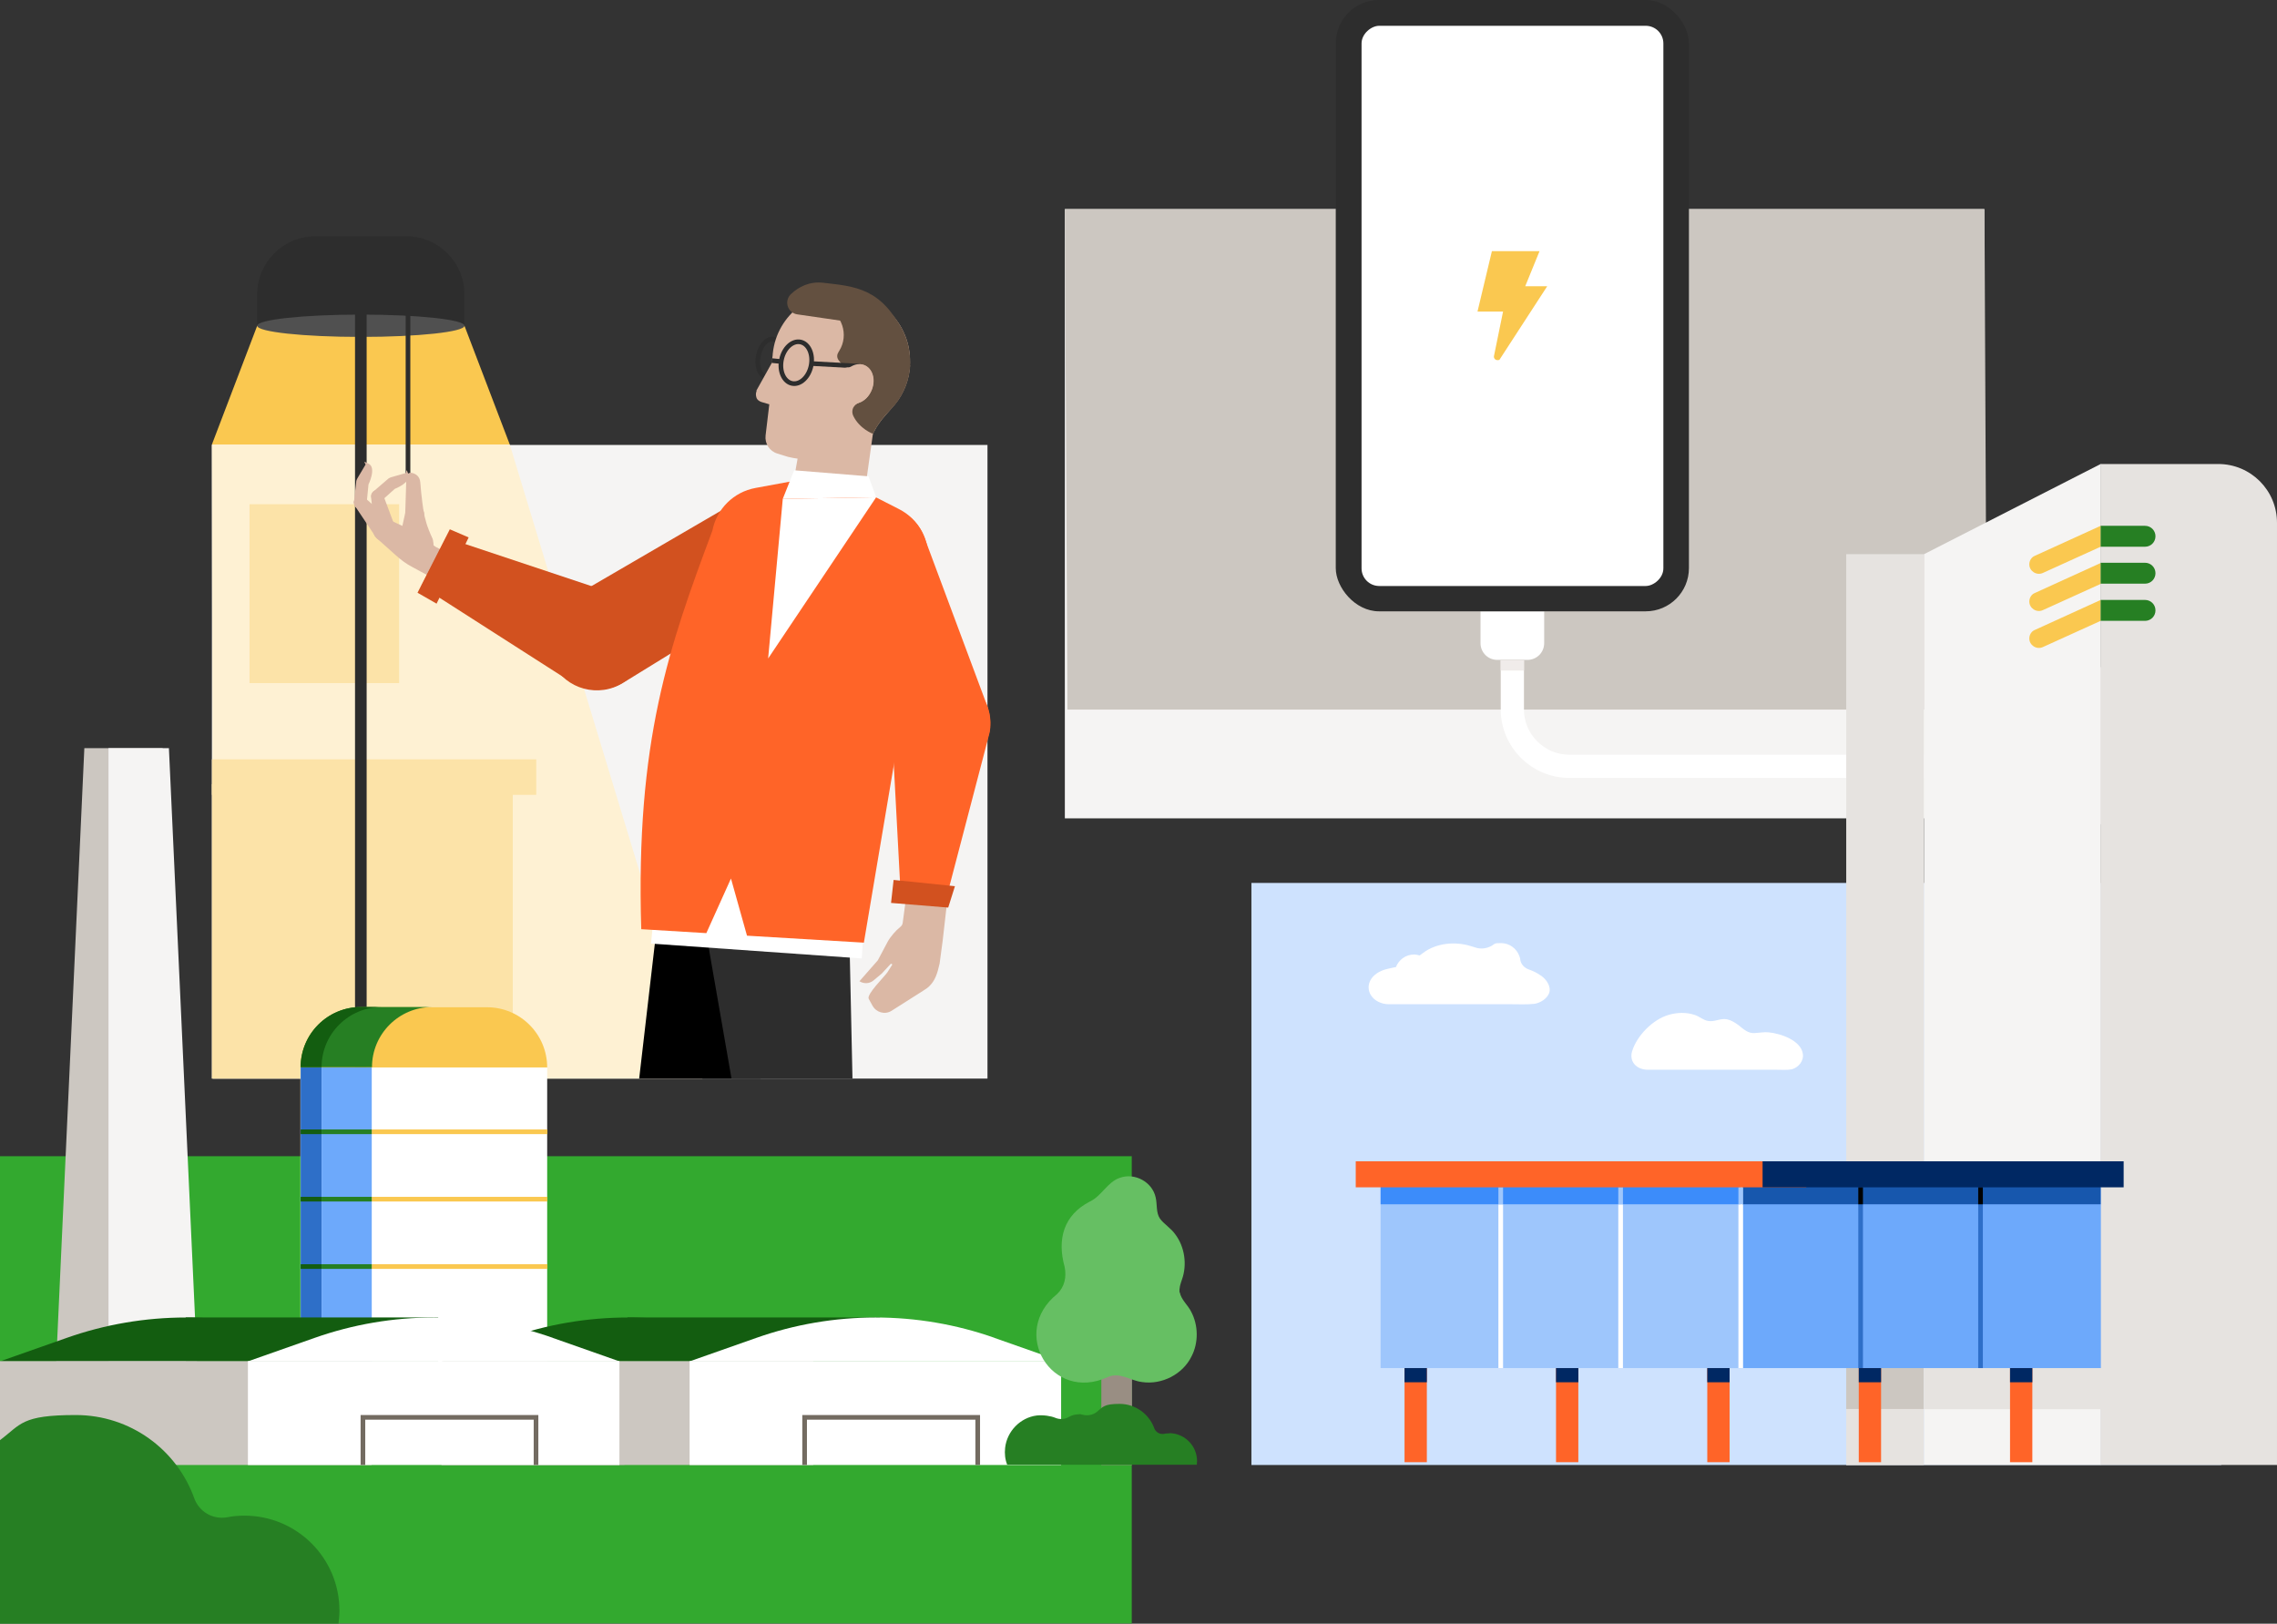 <?xml version="1.0" encoding="UTF-8"?>
<svg id="Layer_4" xmlns="http://www.w3.org/2000/svg" xmlns:xlink="http://www.w3.org/1999/xlink" version="1.1" viewBox="0 0 980 698.8">
  <rect x="0" y="0" width="980" height="698.8" fill="#333333" stroke="none"/>
  <!-- Generator: Adobe Illustrator 29.8.2, SVG Export Plug-In . SVG Version: 2.1.1 Build 3)  -->
  <defs>
    <style>
      .st0, .st1, .st2, .st3, .st4, .st5, .st6, .st7, .st8, .st9, .st10, .st11, .st12, .st13 {
        fill: none;
      }

      .st14 {
        fill: #635040;
      }

      .st15 {
        fill: #fef1d3;
      }

      .st16 {
        fill: #cee2fe;
      }

      .st17 {
        fill: #6da9fb;
      }

      .st1, .st2, .st3, .st4, .st5, .st6, .st8, .st9, .st10, .st11, .st12, .st13 {
        stroke-miterlimit: 10;
      }

      .st1, .st3, .st7 {
        stroke: #2d2d2d;
      }

      .st1, .st4, .st5, .st7, .st8, .st9, .st10, .st11, .st12, .st13 {
        stroke-width: 2px;
      }

      .st18 {
        fill: #998e83;
      }

      .st19 {
        fill: #f5f4f3;
      }

      .st2, .st6 {
        stroke-width: 10px;
      }

      .st2, .st12 {
        stroke: #fff;
      }

      .st20 {
        fill: #2e6fc8;
      }

      .st21 {
        fill: #33a92f;
      }

      .st22 {
        fill: #9ec6fc;
      }

      .st23 {
        fill: #267f23;
      }

      .st24 {
        fill: #ccc7c1;
      }

      .st3 {
        stroke-width: 5px;
      }

      .st25 {
        fill: #fce3a8;
      }

      .st4 {
        stroke: #9ec6fc;
      }

      .st5 {
        stroke: #fac850;
      }

      .st26 {
        fill: #b2380a;
      }

      .st6 {
        stroke: #f0ecea;
      }

      .st27 {
        fill: #fac850;
      }

      .st28 {
        fill: #e6e3e0;
      }

      .st29 {
        clip-path: url(#clippath-1);
      }

      .st30 {
        fill: #dbb8a5;
      }

      .st7 {
        stroke-linecap: round;
        stroke-linejoin: round;
      }

      .st31 {
        fill: #66bf63;
      }

      .st32 {
        fill: #505050;
      }

      .st33 {
        fill: #fff;
      }

      .st34 {
        fill: #ff6428;
      }

      .st8 {
        stroke: #267f23;
      }

      .st9 {
        stroke: #2e6fc8;
      }

      .st35 {
        fill: #829c78;
      }

      .st36 {
        fill: #135d10;
      }

      .st10 {
        stroke: #000;
      }

      .st37 {
        fill: #3c8cfa;
      }

      .st38 {
        fill: #2d2d2d;
      }

      .st39 {
        fill: #002863;
      }

      .st40 {
        fill: #d2511f;
      }

      .st41 {
        fill: #1757ad;
      }

      .st11 {
        stroke: #736b61;
      }

      .st42 {
        clip-path: url(#clippath);
      }

      .st13 {
        stroke: #135d10;
      }
    </style>
    <clipPath id="clippath">
      <rect class="st0" x="594.2" y="509.8" width="309.9" height="8.5"/>
    </clipPath>
    <clipPath id="clippath-1">
      <rect class="st0" x="63.1" y="11.7" width="446.6" height="452.5"/>
    </clipPath>
  </defs>
  <rect class="st19" x="458.3" y="90" width="395.7" height="262.2"/>
  <polygon class="st24" points="854.1 90 458.3 90 459.4 305.4 855.1 305.4 854.1 90"/>
  <g>
    <path class="st33" d="M637.2,263.1h27.4v13.7c0,4-3.2,7.2-7.2,7.2h-13c-4,0-7.2-3.2-7.2-7.2v-13.7h0Z"/>
    <path class="st2" d="M650.9,284.2v21.1c0,13.5,11,24.5,24.5,24.5h179.3"/>
    <line class="st6" x1="650.9" y1="284.2" x2="650.9" y2="288.6"/>
    <rect class="st38" x="574.9" width="152" height="263.1" rx="18.6" ry="18.6"/>
    <rect class="st33" x="530.4" y="66.6" width="241.1" height="129.9" rx="7.6" ry="7.6" transform="translate(782.5 -519.3) rotate(90)"/>
    <path class="st27" d="M656.4,123.3l6.2-15.2h-20.5l-6.2,26h11l-3.9,19.1c-.2,1,.6,1.8,1.5,1.8s.9-.2,1.2-.7l20.2-31.1h-9.5Z"/>
  </g>
  <g>
    <rect class="st16" x="538.6" y="380" width="417.4" height="250.5"/>
    <path class="st33" d="M662.9,419.7c-1.5-1.1-3.3-1.9-5-2.5,0,0,0,0,0,0-1.9-.7-3.3-2.2-3.6-4.2,0-.5-.2-1-.4-1.6-1.2-3.2-4.2-5.4-7.6-5.5s-3,.4-4.2,1.1c-2.3,1.3-4.9,1.6-7.4.7s-.2,0-.2,0c-6.7-2.6-15-2.2-21,1.7-.9.6-1.7,1.2-2.5,1.8-.8-.2-1.6-.4-2.4-.4-3.6,0-6.6,2.3-7.8,5.4-2.8.6-5.8,1-8.2,2.7-5.5,3.7-4.4,10.5,1.7,12.7,1.6.6,2.9.6,4.4.6,8.6,0,39,0,51.6,0,3.3,0,7.2.2,10.3-.2,2.5-.5,5.1-2.1,6.1-4.5h0c1.1-2.9-1.2-6.1-3.6-7.7Z"/>
    <path class="st33" d="M775.9,453.4c-.9-5.6-9.4-8.6-14.7-9.1-1.9-.2-3.9.2-5.8.3-3,.3-4.9-1.6-7.3-3.5-1.5-1.1-3.2-2.1-4.8-2.4-2.7-.6-5.4,1.2-8.1.7-2.1-.3-3.7-1.9-5.8-2.6-3.6-1.2-7.6-1.1-11.3,0-6.8,2-13.7,9-15.7,15.8-1.2,4.3,1.9,7.8,6.9,7.8s19.8,0,34.1,0c8.4,0,14.9,0,21.2,0,2.2,0,4.6.2,6.6-.2,2.9-.8,5.3-3.7,4.7-6.8h0Z"/>
    <g>
      <g>
        <rect class="st28" x="794.6" y="238.5" width="33.5" height="392.1"/>
        <rect class="st24" x="794.6" y="564.4" width="33.5" height="42"/>
        <polygon class="st19" points="828.1 630.5 904.1 630.5 904.1 199.7 828.1 238.5 828.1 630.5"/>
        <polygon class="st19" points="845 317.3 845 385 921 346.2 921 278.5 845 317.3"/>
        <path class="st28" d="M980,630.5h-76V199.7h50.7c14,0,25.3,11.3,25.3,25.3v405.5Z"/>
        <g>
          <path class="st27" d="M904.1,235.3l-24.9,11.3c-2.7,1.2-5.8-.8-5.8-3.7h0c0-1.6.9-3.1,2.4-3.7l28.3-12.9v9Z"/>
          <path class="st27" d="M904.1,251.3l-24.9,11.3c-2.7,1.2-5.8-.8-5.8-3.7h0c0-1.6.9-3.1,2.4-3.7l28.3-12.9v9Z"/>
          <path class="st27" d="M904.1,267.2l-24.9,11.3c-2.7,1.2-5.8-.8-5.8-3.7h0c0-1.6.9-3.1,2.4-3.7l28.3-12.9v9Z"/>
          <path class="st23" d="M923.2,258.2h-19.1v9h19.1c2.5,0,4.5-2,4.5-4.5h0c0-2.5-2-4.5-4.5-4.5Z"/>
          <path class="st23" d="M923.2,242.2h-19.1v9h19.1c2.5,0,4.5-2,4.5-4.5h0c0-2.5-2-4.5-4.5-4.5Z"/>
          <path class="st23" d="M923.2,226.3h-19.1v9h19.1c2.5,0,4.5-2,4.5-4.5h0c0-2.5-2-4.5-4.5-4.5Z"/>
        </g>
        <rect class="st28" x="828.1" y="564.4" width="80.6" height="42" transform="translate(1736.8 1170.9) rotate(180)"/>
      </g>
      <g>
        <rect class="st17" x="736.2" y="510.9" width="168" height="77.9"/>
        <rect class="st22" x="594.2" y="510.9" width="154.9" height="77.9"/>
        <g>
          <line class="st12" x1="645.9" y1="588.8" x2="645.9" y2="510.9"/>
          <line class="st12" x1="697.5" y1="588.8" x2="697.5" y2="510.9"/>
          <line class="st12" x1="749.2" y1="588.8" x2="749.2" y2="510.9"/>
          <g>
            <line class="st9" x1="800.8" y1="588.8" x2="800.8" y2="510.9"/>
            <line class="st9" x1="852.4" y1="588.8" x2="852.4" y2="510.9"/>
          </g>
        </g>
        <g class="st42">
          <rect class="st37" x="590.4" y="499.6" width="158.6" height="54"/>
          <rect class="st41" x="750" y="499.6" width="158.6" height="54"/>
          <g>
            <line class="st4" x1="645.9" y1="647.7" x2="645.9" y2="510.9"/>
            <line class="st4" x1="697.5" y1="647.7" x2="697.5" y2="510.9"/>
            <line class="st4" x1="749.2" y1="647.7" x2="749.2" y2="510.9"/>
            <g>
              <line class="st10" x1="800.8" y1="647.7" x2="800.8" y2="510.9"/>
              <line class="st10" x1="852.4" y1="647.7" x2="852.4" y2="510.9"/>
            </g>
          </g>
        </g>
        <rect class="st34" x="583.5" y="499.8" width="193.9" height="11.2"/>
        <rect class="st39" x="758.6" y="499.8" width="155.4" height="11.2"/>
        <g>
          <rect class="st34" x="604.5" y="588.8" width="9.6" height="40.5"/>
          <rect class="st39" x="604.5" y="588.8" width="9.6" height="6.1"/>
        </g>
        <g>
          <rect class="st34" x="669.7" y="588.8" width="9.6" height="40.5"/>
          <rect class="st39" x="669.7" y="588.8" width="9.6" height="6.1"/>
        </g>
        <g>
          <rect class="st34" x="734.8" y="588.8" width="9.6" height="40.5"/>
          <rect class="st39" x="734.8" y="588.8" width="9.6" height="6.1"/>
        </g>
        <g>
          <rect class="st34" x="800" y="588.8" width="9.6" height="40.5"/>
          <rect class="st39" x="800" y="588.8" width="9.6" height="6.1"/>
        </g>
        <g>
          <rect class="st34" x="865.1" y="588.8" width="9.6" height="40.5"/>
          <rect class="st39" x="865.1" y="588.8" width="9.6" height="6.1"/>
        </g>
      </g>
    </g>
  </g>
  <rect class="st19" x="91.2" y="191.5" width="333.8" height="272.7"/>
  <g>
    <polygon class="st15" points="219.4 191.3 302.3 464.2 91.7 464.2 91.2 191.3 219.4 191.3"/>
    <rect class="st25" x="91.2" y="326.8" width="139.6" height="15.3"/>
    <rect class="st25" x="91.2" y="337.5" width="129.5" height="126.7"/>
    <rect class="st25" x="107.4" y="217" width="64.4" height="77"/>
    <polygon class="st27" points="199.9 140.2 130.4 142.9 110.7 140.2 91.2 191.3 129.1 191.3 130.8 191.3 219.4 191.3 199.9 140.2"/>
    <path class="st38" d="M135.7,101.7h39.2c13.8,0,25,11.2,25,25v13.6h-89.2v-13.6c0-13.8,11.2-25,25-25Z"/>
    <ellipse class="st32" cx="155.3" cy="140.2" rx="44.6" ry="4.8"/>
    <line class="st7" x1="175.6" y1="204.5" x2="175.6" y2="130.5"/>
    <line class="st3" x1="155.3" y1="113.6" x2="155.3" y2="464.2"/>
  </g>
  <g class="st29">
    <g>
      <g>
        <g>
          <path class="st30" d="M184.4,247.8l-7-3.8c-2.5-1.3-4.8-3-6.9-4.9l-8.3-7.4c-1.9-1.7-2.1-4.5-.6-6.5h0c1.4-1.8,3.8-2.5,5.9-1.5l9.5,4.4c1.6.7,3,1.6,4.4,2.7l6,4.5,2.9,1.5c3.2,1.7,4.3,5.7,2.4,8.8h0c-1.7,2.8-5.3,3.8-8.2,2.2Z"/>
          <path class="st30" d="M196.9,254.4l-11.9-6.4c-3.3-1.8-4.3-6.1-2.1-9.1h0c1.8-2.5,5.2-3.3,7.9-1.9l12.4,6.4-6.2,10.9Z"/>
          <g>
            <circle class="st30" cx="179" cy="234.6" r="7.6"/>
            <path class="st30" d="M182.4,220.9l.9,3.4s0,0,0,0c.3,1.3.8,2.6,1.3,3.9l1.8,4.4-14.9,1.4,2.7-12.3c.4-2.4,2.1-4.2,4-4.4h0c1.9-.2,3.6,1.3,4.2,3.5Z"/>
          </g>
          <g>
            <path class="st30" d="M170.3,228.7c-.2,2.6-2.4,4.5-4.9,4.3-2.5-.2-4.3-2.4-4.1-5,.2-2.6,2.4-4.5,4.9-4.3,1.9.1,3.4,1.4,3.9,3.2s.3,1.2.2,1.8Z"/>
            <path class="st30" d="M164.8,212.7l5.3,14.2-8.8,2-1.6-15c-.2-1.6,1.1-3,2.7-3h0c1,0,2,.7,2.3,1.7Z"/>
          </g>
          <g>
            <path class="st30" d="M169.9,226.3c1,2.5-.1,5.3-2.6,6.3s-5.3-.1-6.3-2.6c-1-2.5.1-5.3,2.6-6.3,1.8-.8,3.9-.3,5.3,1s.8,1,1.1,1.6Z"/>
            <path class="st30" d="M157,214.2l11.9,10.5-7.4,6.1-8.7-13c-.9-1.4-.4-3.3,1.1-4.1h0c1-.5,2.2-.3,3,.4Z"/>
          </g>
          <g>
            <circle class="st30" cx="178.5" cy="221.4" r="4.1"/>
            <path class="st30" d="M174.4,221.1l.5-15.8c0-1.2,1.1-2,2.2-1.8,1.6.3,3.6,1.3,3.8,4.2.3,5,1.5,13.2,1.5,13.2l-8,.2Z"/>
          </g>
          <g>
            <circle class="st30" cx="162.4" cy="213.6" r="2.6"/>
            <path class="st30" d="M164.1,215.6l5.8-5.2s7.1-2.7,5.9-6.2-.7-.8-1.2-.6l-6.3,1.8c-.5.2-1,.4-1.4.8l-6.5,5.6,3.7,3.8Z"/>
          </g>
          <g>
            <circle class="st30" cx="155.1" cy="216.3" r="2.8"/>
            <path class="st30" d="M157.8,216.6l.8-8.1s3.5-7.1.1-8.9-1.1,0-1.4.4l-3.5,5.9c-.3.5-.5,1-.5,1.6l-1,8.9,5.5.3Z"/>
          </g>
        </g>
        <path class="st40" d="M181.4,252.3l65.3,41.8c9.9,5.5,22.3,2.4,28.4-7.1h0c5.8-9.1,3.9-20.7-3.8-27.5-1.9-1.7-4.1-2.9-6.4-3.8l-72.9-24.3-10.7,20.9Z"/>
        <polygon class="st40" points="193.6 227.8 179.7 255.1 187.9 259.8 201.7 231.3 193.6 227.8"/>
      </g>
      <polygon class="st33" points="288.5 639.2 297.2 635.9 296.7 621.3 320 619.9 322.3 644.3 288.5 653 288.5 639.2"/>
      <polygon class="st33" points="339.8 639.2 348.5 635.9 348.1 621.3 371.3 619.9 373.6 644.3 339.9 653 339.8 639.2"/>
      <path class="st40" d="M237.9,285.5h0c5.7,11.2,19.8,15,30.4,8.3l65.8-40.5c8.7-5.5,12-16.6,7.6-25.9h0c-5.1-11-18.6-15.2-29-9l-66.8,38.9c-9.7,5.8-13.3,18.1-8.1,28.2Z"/>
      <path d="M290.8,635.8c.3,3.3,32,.2,31.6-3.1l-6.7-130.5c-.6-12.9-11.9-22.7-24.8-21.5h0c-13,1.3-22.2,13.2-20.1,26.1l20,129Z"/>
      <path d="M317.3,372.6c-17.2-2.6-33,9.7-34.7,27l-11.7,100.7c-1.5,12,6.9,23.3,19.1,25.1h0c11.9,1.8,23-6.1,25.5-17.6l26.4-97.1c4.9-17.5-6.6-35.4-24.6-38.1h0Z"/>
      <path class="st40" d="M296.7,646.9c-2.8-4.9-6.4-7.4-8.8-8.6l-30.4,10.1c-2.2,1.1-3.9,2.9-4.8,5.2l-.3.8c-.5,1.3-.6,2.7-.3,4.1.5,1.9,2.2,3.3,4.2,3.2l68.8-.8-.2-20.8-28,6.8Z"/>
      <path class="st38" d="M342,639.4c.3,3.3,32,.5,31.7-2.8l-5.6-130.6c-.5-12.9-11.7-22.8-24.6-21.7h0c-13,1.2-22.3,13.1-20.3,26l18.9,129.1Z"/>
      <path class="st38" d="M331.3,375c-17.2,2.3-29,18.5-25.8,35.6l17.4,99.9c1.9,12,13.1,20.4,25.4,18.8h0c12-1.6,20.4-12.3,19.5-24l-2.2-100.6c-.2-18.2-16.2-32.1-34.2-29.7h0Z"/>
      <path class="st30" d="M372.2,211.6l3.7-26.4c1.1-7.8-4.1-15.2-11.8-16.8h0c-8.3-1.7-16.3,3.7-17.8,12l-4.7,26.4c-1.4,8.4,4.2,16.4,12.6,17.8h0c8.6,1.5,16.8-4.4,18-13.1Z"/>
      <g>
        <ellipse class="st1" cx="331.4" cy="154.1" rx="8.3" ry="5.1" transform="translate(114.3 448.1) rotate(-78.5)"/>
        <path class="st30" d="M391.6,157.3c.5-7.7-2-14.9-6.5-20.5-4.5-5.6-11-9.5-18.6-10.7-8.4-1.3-16.4,1-22.5,5.8-6.2,4.7-10.5,11.8-11.4,20.2,0,.6-.1,1.2-.2,1.9s0,1.2,0,1.8l-3.4,6.1-3.4,6.1c0,0,0,.1,0,.2s0,.1,0,.2c-.4.9-.3,1.9,0,2.8s1.2,1.5,2.1,1.8l1.7.5,1.7.5-.8,6.7-.8,6.7c-.2,1.7.2,3.4,1.1,4.8s2.3,2.5,4,3l4.5,1.4c3.2.8,5.8,1,9.4,1.3h4.3c0,0,4.3-.2,4.3-.2,4,0,7.8-1.2,11.1-3.3s6-4.9,7.9-8.5c.7-1.3,1.4-2.6,2.3-3.8.8-1.2,1.8-2.4,2.8-3.5l2-2.3,2-2.3h0s0,0,0,0c1.9-2.3,3.4-4.9,4.5-7.7,1.1-2.8,1.8-5.9,2-9.1Z"/>
        <path class="st14" d="M391.7,155.8c.2-13.9-9.6-26.3-23.2-29.3s-15.6-.2-21.9,3.6c2.4,1.6,5.5,1.9,8.2,1.8,7.6,3,10.7,12.2,6.4,19.1-.1.2-.3.4-.4.7-.7,1.1-.6,2.4.2,3.4l1.5,1.9c.9,1.2,2.6,1.5,4,.7s3.6-1.3,5.4-.6c3.6,1.3,5.1,6,3.4,10.5-1.1,2.9-3.3,5-5.7,5.8-2.3.7-3.4,3.3-2.4,5.5,2.7,5.7,8.5,7.8,8.5,7.8,1.4-2.9,3.2-5.6,5.4-8l4.1-4.5h0c4-5,6.5-11.3,6.6-18.3Z"/>
        <ellipse class="st1" cx="342.8" cy="156.1" rx="9.1" ry="6.5" transform="translate(121.4 460.9) rotate(-78.5)"/>
        <line class="st1" x1="336.3" y1="155.6" x2="332.3" y2="155.2"/>
        <line class="st1" x1="350" y1="156.5" x2="369.9" y2="157.6"/>
        <path class="st30" d="M369.5,173.4c2.4-.7,4.6-2.8,5.7-5.8,1.7-4.5.1-9.2-3.4-10.5-1.8-.7-3.7-.4-5.4.6-.5.3-1.2.5-1.7.4-.3,0-.6.3-.9.2l-1,16.4,4.6.3c.5-.7,1.2-1.3,2.2-1.6Z"/>
      </g>
      <polygon class="st33" points="283.8 368.7 280.2 406.1 370.9 412.5 373.3 372.6 283.8 368.7"/>
      <path class="st34" d="M276,400.1c-2.5-81.3,12-121.9,30.6-171.7,1.8-9.4,9.2-16.7,18.6-18.4l15.2-2.8c.7-.1,1.5-.1,2.2,0l28.5,4.2c.7.1,1.5.3,2.1.7l13.7,7c8.5,4.3,13.5,13.4,12.5,22.9l-27.6,163.7-50.3-3-6.9-24.6-10.6,23.5-28-1.7Z"/>
      <path class="st34" d="M410.7,331.6h0c12.1-3.5,18.6-16.6,14-28.3l-27-72.4c-3.7-9.6-14-14.9-23.9-12.5h0c-11.8,2.9-18.5,15.3-14.5,26.7l25.3,73c3.8,10.7,15.2,16.5,26.1,13.4Z"/>
      <g>
        <path class="st30" d="M383.6,435.1l13.7-8.7c1-.6,1.9-1.2,2.8-2.1,2.3-2.3,3.3-5.1,4.3-9.6l1.3-9.7,2.6-22.8c.6-4.8-2.9-9.2-7.7-9.8h0c-4.8-.6-9.2,2.8-9.8,7.6l-2.3,17.3c-.1.7-.6,1.3-1.1,1.7-1.8,1.4-4.2,4.2-5.3,6.2l-4.3,8.1-7.9,9c1.9,1.2,4.3,1.1,6-.3l3.6-3,3.8-4.1c.3-.3.7,0,.7.3l-2.1,3.3c-1.2,1.8-9.1,9.5-8,11.4l1.6,2.9c1.6,2.9,5.2,4,8.1,2.3Z"/>
        <path class="st34" d="M406.3,390.3l19.7-75.3c1.9-11.2-5.3-21.8-16.3-24.4h0c-10.5-2.4-20.8,3.3-24.6,12.9-.9,2.3-1.3,4.8-1.4,7.3l4.1,77.1,18.5,2.4Z"/>
        <polygon class="st40" points="411 381.4 384.6 378.7 383.5 388.6 408.1 390.6 411 381.4"/>
      </g>
      <path class="st14" d="M366.6,138.7l-23.4-3.4c-4.3-.6-5.9-5.9-2.7-8.8,3.2-3,7.8-5.5,13.9-4.8,13.5,1.6,25.1,2.1,34.6,21.8l-22.3-4.8Z"/>
      <polygon class="st33" points="377.1 214 330.6 283.4 336.9 214.7 377.1 214"/>
      <polygon class="st33" points="341.8 202.4 373.8 205 377.1 214 336.9 214.7 341.8 202.4"/>
      <path class="st26" d="M348,646.9c-2.8-4.9-6.4-7.4-8.8-8.6l-30.4,10.1c-2.2,1.1-3.9,2.9-4.8,5.2l-.3.8c-.5,1.3-.6,2.7-.3,4.1.5,1.9,2.2,3.3,4.2,3.2l68.8-.8-.2-20.8-28,6.8Z"/>
    </g>
  </g>
  <g>
    <rect class="st21" y="497.6" width="487.1" height="201.1"/>
    <g>
      <g>
        <rect class="st33" x="129.4" y="459.3" width="106.2" height="133.4" transform="translate(364.9 1052.1) rotate(-180)"/>
        <rect class="st20" x="129.4" y="459.3" width="9" height="133.4" transform="translate(267.8 1052.1) rotate(-180)"/>
        <rect class="st17" x="138.4" y="459.3" width="21.6" height="133.4"/>
        <path class="st27" d="M129.4,433.4h106.2c0,14.3-11.6,25.9-25.9,25.9h-54.4c-14.3,0-25.9-11.6-25.9-25.9h0Z" transform="translate(364.9 892.8) rotate(-180)"/>
        <path class="st23" d="M155.3,433.4h30.7c-14.3,0-25.9,11.6-25.9,25.9h-30.7c0-14.3,11.6-25.9,25.9-25.9Z"/>
        <path class="st36" d="M155.3,433.4h9c-14.3,0-25.9,11.6-25.9,25.9h-9c0-14.3,11.6-25.9,25.9-25.9Z"/>
        <line class="st5" x1="235.6" y1="487.1" x2="160" y2="487.1"/>
        <line class="st8" x1="138.4" y1="487.1" x2="160" y2="487.1"/>
        <line class="st13" x1="138.4" y1="487.1" x2="129.4" y2="487.1"/>
        <line class="st5" x1="235.6" y1="516.1" x2="160" y2="516.1"/>
        <line class="st8" x1="138.4" y1="516.1" x2="160" y2="516.1"/>
        <line class="st13" x1="138.4" y1="516.1" x2="129.4" y2="516.1"/>
        <line class="st5" x1="235.6" y1="545.1" x2="160" y2="545.1"/>
        <line class="st8" x1="138.4" y1="545.1" x2="160" y2="545.1"/>
        <line class="st13" x1="138.4" y1="545.1" x2="129.4" y2="545.1"/>
      </g>
      <g>
        <polygon class="st24" points="36.3 322 70 322 70 596.7 23.7 596.7 36.3 322"/>
        <polygon class="st19" points="46.7 322 72.7 322 85.3 596.7 46.7 596.7 46.7 322"/>
      </g>
      <g>
        <path class="st35" d="M208.6,608.2l60.4,22.3h-78.9s-49.9-18.4-49.9-18.4c-2.1-.8.8-3.9,6.3-3.9h62.1Z"/>
        <rect class="st36" x="270.1" y="567" width="108.6" height="18.8" transform="translate(648.8 1152.8) rotate(-180)"/>
        <path class="st36" d="M321.4,575.8l28.7,10.1h-159.9s28.7-10.1,28.7-10.1c33.2-11.7,69.4-11.7,102.6,0Z"/>
        <rect class="st24" x="190.1" y="585.8" width="159.9" height="44.7" transform="translate(540.1 1216.3) rotate(-180)"/>
        <rect class="st33" x="296.8" y="585.8" width="159.9" height="44.7" transform="translate(753.5 1216.3) rotate(-180)"/>
        <path class="st33" d="M428,575.8l28.7,10.1h-159.9s28.7-10.1,28.7-10.1c33.2-11.7,69.4-11.7,102.6,0Z"/>
        <polyline class="st11" points="346.3 630.5 346.3 610 420.8 610 420.8 630.5"/>
      </g>
      <g>
        <rect class="st36" x="80" y="567" width="108.6" height="18.8" transform="translate(268.6 1152.8) rotate(-180)"/>
        <path class="st36" d="M131.3,575.8l28.7,10.1H0s28.7-10.1,28.7-10.1c33.2-11.7,69.4-11.7,102.6,0Z"/>
        <rect class="st24" x="0" y="585.8" width="159.9" height="44.7" transform="translate(159.9 1216.3) rotate(-180)"/>
        <rect class="st33" x="106.7" y="585.8" width="159.9" height="44.7" transform="translate(373.3 1216.3) rotate(-180)"/>
        <path class="st33" d="M237.9,575.8l28.7,10.1H106.7s28.7-10.1,28.7-10.1c33.2-11.7,69.4-11.7,102.6,0Z"/>
        <polyline class="st11" points="156.2 630.5 156.2 610 230.7 610 230.7 630.5"/>
      </g>
    </g>
    <path class="st23" d="M105.2,652.3c-2.5,0-5,.2-7.4.7-6.1,1.1-12.1-2.3-14.2-8.2-7.5-20.9-27.5-35.8-51-35.8S9.1,613,0,619.8v78.9h145.7c.2-1.8.4-3.7.4-5.5,0-22.6-18.3-40.9-40.9-40.9Z"/>
    <g>
      <rect class="st18" x="474" y="584.2" width="13.2" height="46.3"/>
      <path class="st31" d="M507.7,556.3c-.3-1.9.4-3.8,1-5.6,2.3-6.4,1.2-14.1-2.9-19.5-1.8-2.6-5.1-4.6-6.6-6.8-1.7-2.5-1.1-6-1.8-9-1.4-6.7-9-10.8-15.4-8.5-5.4,1.8-7.8,7.8-12.9,10.2-11.3,5.8-14.2,16.2-10.9,28.1.9,4.4,0,8.6-3.2,11.7-20.6,16.5-2.4,46.8,21.7,35.8,5.2-2.4,9.7,1.5,14.8,2.1,8.6,1.3,17.6-3.4,21.3-11,3.1-5.9,3-13.5-.2-19.4-1.4-2.8-4.2-5-4.8-8.1h0Z"/>
    </g>
    <path class="st23" d="M503.2,616.9c-.7,0-1.5,0-2.2.2-1.8.3-3.6-.7-4.2-2.4-2.2-6.1-8.1-10.5-14.9-10.5s-7.2,1.3-9.9,3.5c-1.7,1.3-3.9,1.7-5.9,1.2s-1.2-.2-1.9-.2c-1.5,0-2.9.4-4.1,1.1-1.8,1.1-4,1.2-5.9.4s-5.2-1.3-8-1c-7.1.9-12.8,6.8-13.6,13.9-.3,2.6,0,5.1.9,7.3h81.6c0-.5.1-1.1.1-1.6,0-6.6-5.4-12-12-12Z"/>
  </g>
</svg>
